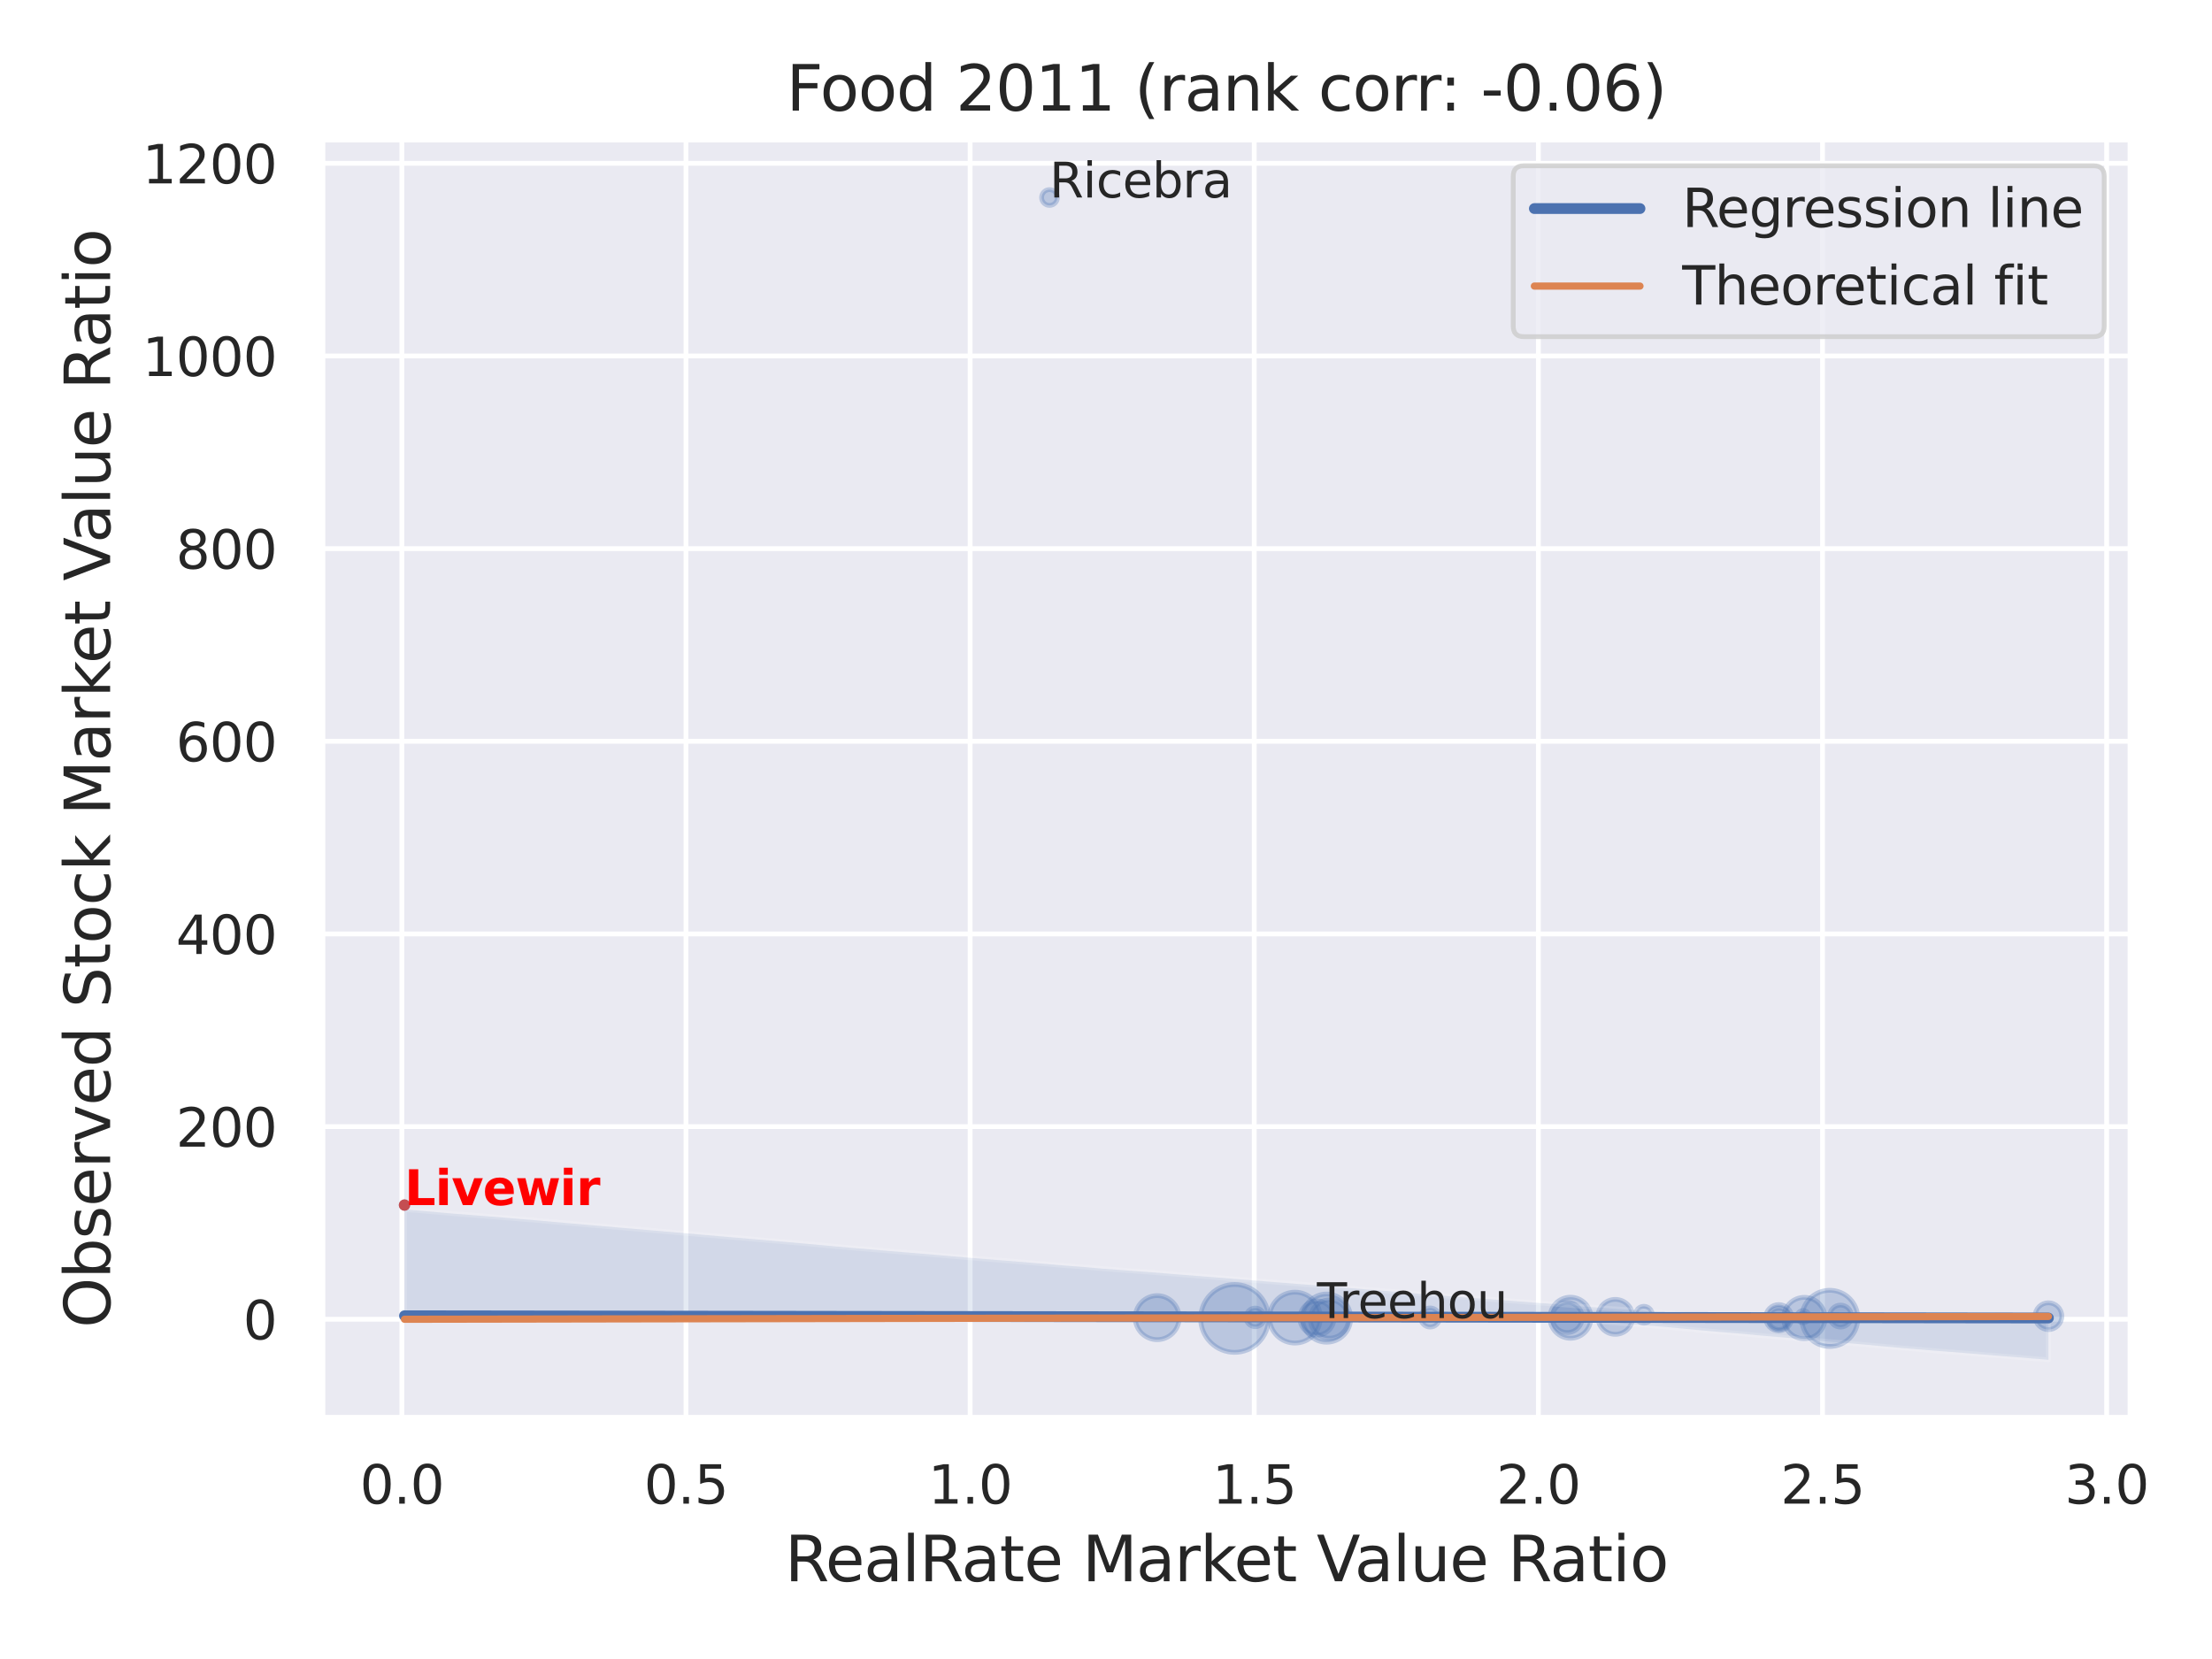 <?xml version="1.0" encoding="utf-8" standalone="no"?>
<!DOCTYPE svg PUBLIC "-//W3C//DTD SVG 1.1//EN"
  "http://www.w3.org/Graphics/SVG/1.1/DTD/svg11.dtd">
<svg xmlns:xlink="http://www.w3.org/1999/xlink" width="460.8pt" height="345.6pt" viewBox="0 0 460.8 345.6" xmlns="http://www.w3.org/2000/svg" version="1.1">
 <defs>
  <style type="text/css">*{stroke-linejoin: round; stroke-linecap: butt}</style>
 </defs>
 <g id="figure_1">
  <g id="patch_1">
   <path d="M 0 345.6 
L 460.8 345.6 
L 460.8 0 
L 0 0 
z
" style="fill: #ffffff"/>
  </g>
  <g id="axes_1">
   <g id="patch_2">
    <path d="M 67.14 295.38 
L 443.846 295.38 
L 443.846 29.04 
L 67.14 29.04 
z
" style="fill: #eaeaf2"/>
   </g>
   <g id="matplotlib.axis_1">
    <g id="xtick_1">
     <g id="line2d_1">
      <path d="M 83.712 295.38 
L 83.712 29.04 
" clip-path="url(#p9c22263aec)" style="fill: none; stroke: #ffffff; stroke-linecap: round"/>
     </g>
     <g id="text_1">
      <!-- 0.0 -->
      <g style="fill: #262626" transform="translate(74.965 313.238) scale(0.11 -0.11)">
       <defs>
        <path id="DejaVuSans-30" d="M 2034 4250 
Q 1547 4250 1301 3770 
Q 1056 3291 1056 2328 
Q 1056 1369 1301 889 
Q 1547 409 2034 409 
Q 2525 409 2770 889 
Q 3016 1369 3016 2328 
Q 3016 3291 2770 3770 
Q 2525 4250 2034 4250 
z
M 2034 4750 
Q 2819 4750 3233 4129 
Q 3647 3509 3647 2328 
Q 3647 1150 3233 529 
Q 2819 -91 2034 -91 
Q 1250 -91 836 529 
Q 422 1150 422 2328 
Q 422 3509 836 4129 
Q 1250 4750 2034 4750 
z
" transform="scale(0.016)"/>
        <path id="DejaVuSans-2e" d="M 684 794 
L 1344 794 
L 1344 0 
L 684 0 
L 684 794 
z
" transform="scale(0.016)"/>
       </defs>
       <use xlink:href="#DejaVuSans-30"/>
       <use xlink:href="#DejaVuSans-2e" x="63.623"/>
       <use xlink:href="#DejaVuSans-30" x="95.41"/>
      </g>
     </g>
    </g>
    <g id="xtick_2">
     <g id="line2d_2">
      <path d="M 142.902 295.38 
L 142.902 29.04 
" clip-path="url(#p9c22263aec)" style="fill: none; stroke: #ffffff; stroke-linecap: round"/>
     </g>
     <g id="text_2">
      <!-- 0.5 -->
      <g style="fill: #262626" transform="translate(134.155 313.238) scale(0.11 -0.11)">
       <defs>
        <path id="DejaVuSans-35" d="M 691 4666 
L 3169 4666 
L 3169 4134 
L 1269 4134 
L 1269 2991 
Q 1406 3038 1543 3061 
Q 1681 3084 1819 3084 
Q 2600 3084 3056 2656 
Q 3513 2228 3513 1497 
Q 3513 744 3044 326 
Q 2575 -91 1722 -91 
Q 1428 -91 1123 -41 
Q 819 9 494 109 
L 494 744 
Q 775 591 1075 516 
Q 1375 441 1709 441 
Q 2250 441 2565 725 
Q 2881 1009 2881 1497 
Q 2881 1984 2565 2268 
Q 2250 2553 1709 2553 
Q 1456 2553 1204 2497 
Q 953 2441 691 2322 
L 691 4666 
z
" transform="scale(0.016)"/>
       </defs>
       <use xlink:href="#DejaVuSans-30"/>
       <use xlink:href="#DejaVuSans-2e" x="63.623"/>
       <use xlink:href="#DejaVuSans-35" x="95.41"/>
      </g>
     </g>
    </g>
    <g id="xtick_3">
     <g id="line2d_3">
      <path d="M 202.091 295.38 
L 202.091 29.04 
" clip-path="url(#p9c22263aec)" style="fill: none; stroke: #ffffff; stroke-linecap: round"/>
     </g>
     <g id="text_3">
      <!-- 1.0 -->
      <g style="fill: #262626" transform="translate(193.345 313.238) scale(0.11 -0.11)">
       <defs>
        <path id="DejaVuSans-31" d="M 794 531 
L 1825 531 
L 1825 4091 
L 703 3866 
L 703 4441 
L 1819 4666 
L 2450 4666 
L 2450 531 
L 3481 531 
L 3481 0 
L 794 0 
L 794 531 
z
" transform="scale(0.016)"/>
       </defs>
       <use xlink:href="#DejaVuSans-31"/>
       <use xlink:href="#DejaVuSans-2e" x="63.623"/>
       <use xlink:href="#DejaVuSans-30" x="95.41"/>
      </g>
     </g>
    </g>
    <g id="xtick_4">
     <g id="line2d_4">
      <path d="M 261.281 295.38 
L 261.281 29.04 
" clip-path="url(#p9c22263aec)" style="fill: none; stroke: #ffffff; stroke-linecap: round"/>
     </g>
     <g id="text_4">
      <!-- 1.5 -->
      <g style="fill: #262626" transform="translate(252.534 313.238) scale(0.11 -0.11)">
       <use xlink:href="#DejaVuSans-31"/>
       <use xlink:href="#DejaVuSans-2e" x="63.623"/>
       <use xlink:href="#DejaVuSans-35" x="95.41"/>
      </g>
     </g>
    </g>
    <g id="xtick_5">
     <g id="line2d_5">
      <path d="M 320.471 295.38 
L 320.471 29.04 
" clip-path="url(#p9c22263aec)" style="fill: none; stroke: #ffffff; stroke-linecap: round"/>
     </g>
     <g id="text_5">
      <!-- 2.0 -->
      <g style="fill: #262626" transform="translate(311.724 313.238) scale(0.11 -0.11)">
       <defs>
        <path id="DejaVuSans-32" d="M 1228 531 
L 3431 531 
L 3431 0 
L 469 0 
L 469 531 
Q 828 903 1448 1529 
Q 2069 2156 2228 2338 
Q 2531 2678 2651 2914 
Q 2772 3150 2772 3378 
Q 2772 3750 2511 3984 
Q 2250 4219 1831 4219 
Q 1534 4219 1204 4116 
Q 875 4013 500 3803 
L 500 4441 
Q 881 4594 1212 4672 
Q 1544 4750 1819 4750 
Q 2544 4750 2975 4387 
Q 3406 4025 3406 3419 
Q 3406 3131 3298 2873 
Q 3191 2616 2906 2266 
Q 2828 2175 2409 1742 
Q 1991 1309 1228 531 
z
" transform="scale(0.016)"/>
       </defs>
       <use xlink:href="#DejaVuSans-32"/>
       <use xlink:href="#DejaVuSans-2e" x="63.623"/>
       <use xlink:href="#DejaVuSans-30" x="95.41"/>
      </g>
     </g>
    </g>
    <g id="xtick_6">
     <g id="line2d_6">
      <path d="M 379.661 295.38 
L 379.661 29.04 
" clip-path="url(#p9c22263aec)" style="fill: none; stroke: #ffffff; stroke-linecap: round"/>
     </g>
     <g id="text_6">
      <!-- 2.5 -->
      <g style="fill: #262626" transform="translate(370.914 313.238) scale(0.11 -0.11)">
       <use xlink:href="#DejaVuSans-32"/>
       <use xlink:href="#DejaVuSans-2e" x="63.623"/>
       <use xlink:href="#DejaVuSans-35" x="95.41"/>
      </g>
     </g>
    </g>
    <g id="xtick_7">
     <g id="line2d_7">
      <path d="M 438.85 295.38 
L 438.85 29.04 
" clip-path="url(#p9c22263aec)" style="fill: none; stroke: #ffffff; stroke-linecap: round"/>
     </g>
     <g id="text_7">
      <!-- 3.0 -->
      <g style="fill: #262626" transform="translate(430.104 313.238) scale(0.11 -0.11)">
       <defs>
        <path id="DejaVuSans-33" d="M 2597 2516 
Q 3050 2419 3304 2112 
Q 3559 1806 3559 1356 
Q 3559 666 3084 287 
Q 2609 -91 1734 -91 
Q 1441 -91 1130 -33 
Q 819 25 488 141 
L 488 750 
Q 750 597 1062 519 
Q 1375 441 1716 441 
Q 2309 441 2620 675 
Q 2931 909 2931 1356 
Q 2931 1769 2642 2001 
Q 2353 2234 1838 2234 
L 1294 2234 
L 1294 2753 
L 1863 2753 
Q 2328 2753 2575 2939 
Q 2822 3125 2822 3475 
Q 2822 3834 2567 4026 
Q 2313 4219 1838 4219 
Q 1578 4219 1281 4162 
Q 984 4106 628 3988 
L 628 4550 
Q 988 4650 1302 4700 
Q 1616 4750 1894 4750 
Q 2613 4750 3031 4423 
Q 3450 4097 3450 3541 
Q 3450 3153 3228 2886 
Q 3006 2619 2597 2516 
z
" transform="scale(0.016)"/>
       </defs>
       <use xlink:href="#DejaVuSans-33"/>
       <use xlink:href="#DejaVuSans-2e" x="63.623"/>
       <use xlink:href="#DejaVuSans-30" x="95.41"/>
      </g>
     </g>
    </g>
    <g id="text_8">
     <!-- RealRate Market Value Ratio -->
     <g style="fill: #262626" transform="translate(163.507 329.404) scale(0.13 -0.13)">
      <defs>
       <path id="DejaVuSans-52" d="M 2841 2188 
Q 3044 2119 3236 1894 
Q 3428 1669 3622 1275 
L 4263 0 
L 3584 0 
L 2988 1197 
Q 2756 1666 2539 1819 
Q 2322 1972 1947 1972 
L 1259 1972 
L 1259 0 
L 628 0 
L 628 4666 
L 2053 4666 
Q 2853 4666 3247 4331 
Q 3641 3997 3641 3322 
Q 3641 2881 3436 2590 
Q 3231 2300 2841 2188 
z
M 1259 4147 
L 1259 2491 
L 2053 2491 
Q 2509 2491 2742 2702 
Q 2975 2913 2975 3322 
Q 2975 3731 2742 3939 
Q 2509 4147 2053 4147 
L 1259 4147 
z
" transform="scale(0.016)"/>
       <path id="DejaVuSans-65" d="M 3597 1894 
L 3597 1613 
L 953 1613 
Q 991 1019 1311 708 
Q 1631 397 2203 397 
Q 2534 397 2845 478 
Q 3156 559 3463 722 
L 3463 178 
Q 3153 47 2828 -22 
Q 2503 -91 2169 -91 
Q 1331 -91 842 396 
Q 353 884 353 1716 
Q 353 2575 817 3079 
Q 1281 3584 2069 3584 
Q 2775 3584 3186 3129 
Q 3597 2675 3597 1894 
z
M 3022 2063 
Q 3016 2534 2758 2815 
Q 2500 3097 2075 3097 
Q 1594 3097 1305 2825 
Q 1016 2553 972 2059 
L 3022 2063 
z
" transform="scale(0.016)"/>
       <path id="DejaVuSans-61" d="M 2194 1759 
Q 1497 1759 1228 1600 
Q 959 1441 959 1056 
Q 959 750 1161 570 
Q 1363 391 1709 391 
Q 2188 391 2477 730 
Q 2766 1069 2766 1631 
L 2766 1759 
L 2194 1759 
z
M 3341 1997 
L 3341 0 
L 2766 0 
L 2766 531 
Q 2569 213 2275 61 
Q 1981 -91 1556 -91 
Q 1019 -91 701 211 
Q 384 513 384 1019 
Q 384 1609 779 1909 
Q 1175 2209 1959 2209 
L 2766 2209 
L 2766 2266 
Q 2766 2663 2505 2880 
Q 2244 3097 1772 3097 
Q 1472 3097 1187 3025 
Q 903 2953 641 2809 
L 641 3341 
Q 956 3463 1253 3523 
Q 1550 3584 1831 3584 
Q 2591 3584 2966 3190 
Q 3341 2797 3341 1997 
z
" transform="scale(0.016)"/>
       <path id="DejaVuSans-6c" d="M 603 4863 
L 1178 4863 
L 1178 0 
L 603 0 
L 603 4863 
z
" transform="scale(0.016)"/>
       <path id="DejaVuSans-74" d="M 1172 4494 
L 1172 3500 
L 2356 3500 
L 2356 3053 
L 1172 3053 
L 1172 1153 
Q 1172 725 1289 603 
Q 1406 481 1766 481 
L 2356 481 
L 2356 0 
L 1766 0 
Q 1100 0 847 248 
Q 594 497 594 1153 
L 594 3053 
L 172 3053 
L 172 3500 
L 594 3500 
L 594 4494 
L 1172 4494 
z
" transform="scale(0.016)"/>
       <path id="DejaVuSans-20" transform="scale(0.016)"/>
       <path id="DejaVuSans-4d" d="M 628 4666 
L 1569 4666 
L 2759 1491 
L 3956 4666 
L 4897 4666 
L 4897 0 
L 4281 0 
L 4281 4097 
L 3078 897 
L 2444 897 
L 1241 4097 
L 1241 0 
L 628 0 
L 628 4666 
z
" transform="scale(0.016)"/>
       <path id="DejaVuSans-72" d="M 2631 2963 
Q 2534 3019 2420 3045 
Q 2306 3072 2169 3072 
Q 1681 3072 1420 2755 
Q 1159 2438 1159 1844 
L 1159 0 
L 581 0 
L 581 3500 
L 1159 3500 
L 1159 2956 
Q 1341 3275 1631 3429 
Q 1922 3584 2338 3584 
Q 2397 3584 2469 3576 
Q 2541 3569 2628 3553 
L 2631 2963 
z
" transform="scale(0.016)"/>
       <path id="DejaVuSans-6b" d="M 581 4863 
L 1159 4863 
L 1159 1991 
L 2875 3500 
L 3609 3500 
L 1753 1863 
L 3688 0 
L 2938 0 
L 1159 1709 
L 1159 0 
L 581 0 
L 581 4863 
z
" transform="scale(0.016)"/>
       <path id="DejaVuSans-56" d="M 1831 0 
L 50 4666 
L 709 4666 
L 2188 738 
L 3669 4666 
L 4325 4666 
L 2547 0 
L 1831 0 
z
" transform="scale(0.016)"/>
       <path id="DejaVuSans-75" d="M 544 1381 
L 544 3500 
L 1119 3500 
L 1119 1403 
Q 1119 906 1312 657 
Q 1506 409 1894 409 
Q 2359 409 2629 706 
Q 2900 1003 2900 1516 
L 2900 3500 
L 3475 3500 
L 3475 0 
L 2900 0 
L 2900 538 
Q 2691 219 2414 64 
Q 2138 -91 1772 -91 
Q 1169 -91 856 284 
Q 544 659 544 1381 
z
M 1991 3584 
L 1991 3584 
z
" transform="scale(0.016)"/>
       <path id="DejaVuSans-69" d="M 603 3500 
L 1178 3500 
L 1178 0 
L 603 0 
L 603 3500 
z
M 603 4863 
L 1178 4863 
L 1178 4134 
L 603 4134 
L 603 4863 
z
" transform="scale(0.016)"/>
       <path id="DejaVuSans-6f" d="M 1959 3097 
Q 1497 3097 1228 2736 
Q 959 2375 959 1747 
Q 959 1119 1226 758 
Q 1494 397 1959 397 
Q 2419 397 2687 759 
Q 2956 1122 2956 1747 
Q 2956 2369 2687 2733 
Q 2419 3097 1959 3097 
z
M 1959 3584 
Q 2709 3584 3137 3096 
Q 3566 2609 3566 1747 
Q 3566 888 3137 398 
Q 2709 -91 1959 -91 
Q 1206 -91 779 398 
Q 353 888 353 1747 
Q 353 2609 779 3096 
Q 1206 3584 1959 3584 
z
" transform="scale(0.016)"/>
      </defs>
      <use xlink:href="#DejaVuSans-52"/>
      <use xlink:href="#DejaVuSans-65" x="64.982"/>
      <use xlink:href="#DejaVuSans-61" x="126.506"/>
      <use xlink:href="#DejaVuSans-6c" x="187.785"/>
      <use xlink:href="#DejaVuSans-52" x="215.568"/>
      <use xlink:href="#DejaVuSans-61" x="282.801"/>
      <use xlink:href="#DejaVuSans-74" x="344.08"/>
      <use xlink:href="#DejaVuSans-65" x="383.289"/>
      <use xlink:href="#DejaVuSans-20" x="444.812"/>
      <use xlink:href="#DejaVuSans-4d" x="476.6"/>
      <use xlink:href="#DejaVuSans-61" x="562.879"/>
      <use xlink:href="#DejaVuSans-72" x="624.158"/>
      <use xlink:href="#DejaVuSans-6b" x="665.271"/>
      <use xlink:href="#DejaVuSans-65" x="719.557"/>
      <use xlink:href="#DejaVuSans-74" x="781.08"/>
      <use xlink:href="#DejaVuSans-20" x="820.289"/>
      <use xlink:href="#DejaVuSans-56" x="852.076"/>
      <use xlink:href="#DejaVuSans-61" x="912.734"/>
      <use xlink:href="#DejaVuSans-6c" x="974.014"/>
      <use xlink:href="#DejaVuSans-75" x="1001.797"/>
      <use xlink:href="#DejaVuSans-65" x="1065.176"/>
      <use xlink:href="#DejaVuSans-20" x="1126.699"/>
      <use xlink:href="#DejaVuSans-52" x="1158.486"/>
      <use xlink:href="#DejaVuSans-61" x="1225.719"/>
      <use xlink:href="#DejaVuSans-74" x="1286.998"/>
      <use xlink:href="#DejaVuSans-69" x="1326.207"/>
      <use xlink:href="#DejaVuSans-6f" x="1353.99"/>
     </g>
    </g>
   </g>
   <g id="matplotlib.axis_2">
    <g id="ytick_1">
     <g id="line2d_8">
      <path d="M 67.14 274.825 
L 443.846 274.825 
" clip-path="url(#p9c22263aec)" style="fill: none; stroke: #ffffff; stroke-linecap: round"/>
     </g>
     <g id="text_9">
      <!-- 0 -->
      <g style="fill: #262626" transform="translate(50.641 279.004) scale(0.11 -0.11)">
       <use xlink:href="#DejaVuSans-30"/>
      </g>
     </g>
    </g>
    <g id="ytick_2">
     <g id="line2d_9">
      <path d="M 67.14 234.691 
L 443.846 234.691 
" clip-path="url(#p9c22263aec)" style="fill: none; stroke: #ffffff; stroke-linecap: round"/>
     </g>
     <g id="text_10">
      <!-- 200 -->
      <g style="fill: #262626" transform="translate(36.644 238.87) scale(0.11 -0.11)">
       <use xlink:href="#DejaVuSans-32"/>
       <use xlink:href="#DejaVuSans-30" x="63.623"/>
       <use xlink:href="#DejaVuSans-30" x="127.246"/>
      </g>
     </g>
    </g>
    <g id="ytick_3">
     <g id="line2d_10">
      <path d="M 67.14 194.557 
L 443.846 194.557 
" clip-path="url(#p9c22263aec)" style="fill: none; stroke: #ffffff; stroke-linecap: round"/>
     </g>
     <g id="text_11">
      <!-- 400 -->
      <g style="fill: #262626" transform="translate(36.644 198.736) scale(0.11 -0.11)">
       <defs>
        <path id="DejaVuSans-34" d="M 2419 4116 
L 825 1625 
L 2419 1625 
L 2419 4116 
z
M 2253 4666 
L 3047 4666 
L 3047 1625 
L 3713 1625 
L 3713 1100 
L 3047 1100 
L 3047 0 
L 2419 0 
L 2419 1100 
L 313 1100 
L 313 1709 
L 2253 4666 
z
" transform="scale(0.016)"/>
       </defs>
       <use xlink:href="#DejaVuSans-34"/>
       <use xlink:href="#DejaVuSans-30" x="63.623"/>
       <use xlink:href="#DejaVuSans-30" x="127.246"/>
      </g>
     </g>
    </g>
    <g id="ytick_4">
     <g id="line2d_11">
      <path d="M 67.14 154.423 
L 443.846 154.423 
" clip-path="url(#p9c22263aec)" style="fill: none; stroke: #ffffff; stroke-linecap: round"/>
     </g>
     <g id="text_12">
      <!-- 600 -->
      <g style="fill: #262626" transform="translate(36.644 158.602) scale(0.11 -0.11)">
       <defs>
        <path id="DejaVuSans-36" d="M 2113 2584 
Q 1688 2584 1439 2293 
Q 1191 2003 1191 1497 
Q 1191 994 1439 701 
Q 1688 409 2113 409 
Q 2538 409 2786 701 
Q 3034 994 3034 1497 
Q 3034 2003 2786 2293 
Q 2538 2584 2113 2584 
z
M 3366 4563 
L 3366 3988 
Q 3128 4100 2886 4159 
Q 2644 4219 2406 4219 
Q 1781 4219 1451 3797 
Q 1122 3375 1075 2522 
Q 1259 2794 1537 2939 
Q 1816 3084 2150 3084 
Q 2853 3084 3261 2657 
Q 3669 2231 3669 1497 
Q 3669 778 3244 343 
Q 2819 -91 2113 -91 
Q 1303 -91 875 529 
Q 447 1150 447 2328 
Q 447 3434 972 4092 
Q 1497 4750 2381 4750 
Q 2619 4750 2861 4703 
Q 3103 4656 3366 4563 
z
" transform="scale(0.016)"/>
       </defs>
       <use xlink:href="#DejaVuSans-36"/>
       <use xlink:href="#DejaVuSans-30" x="63.623"/>
       <use xlink:href="#DejaVuSans-30" x="127.246"/>
      </g>
     </g>
    </g>
    <g id="ytick_5">
     <g id="line2d_12">
      <path d="M 67.14 114.289 
L 443.846 114.289 
" clip-path="url(#p9c22263aec)" style="fill: none; stroke: #ffffff; stroke-linecap: round"/>
     </g>
     <g id="text_13">
      <!-- 800 -->
      <g style="fill: #262626" transform="translate(36.644 118.469) scale(0.11 -0.11)">
       <defs>
        <path id="DejaVuSans-38" d="M 2034 2216 
Q 1584 2216 1326 1975 
Q 1069 1734 1069 1313 
Q 1069 891 1326 650 
Q 1584 409 2034 409 
Q 2484 409 2743 651 
Q 3003 894 3003 1313 
Q 3003 1734 2745 1975 
Q 2488 2216 2034 2216 
z
M 1403 2484 
Q 997 2584 770 2862 
Q 544 3141 544 3541 
Q 544 4100 942 4425 
Q 1341 4750 2034 4750 
Q 2731 4750 3128 4425 
Q 3525 4100 3525 3541 
Q 3525 3141 3298 2862 
Q 3072 2584 2669 2484 
Q 3125 2378 3379 2068 
Q 3634 1759 3634 1313 
Q 3634 634 3220 271 
Q 2806 -91 2034 -91 
Q 1263 -91 848 271 
Q 434 634 434 1313 
Q 434 1759 690 2068 
Q 947 2378 1403 2484 
z
M 1172 3481 
Q 1172 3119 1398 2916 
Q 1625 2713 2034 2713 
Q 2441 2713 2670 2916 
Q 2900 3119 2900 3481 
Q 2900 3844 2670 4047 
Q 2441 4250 2034 4250 
Q 1625 4250 1398 4047 
Q 1172 3844 1172 3481 
z
" transform="scale(0.016)"/>
       </defs>
       <use xlink:href="#DejaVuSans-38"/>
       <use xlink:href="#DejaVuSans-30" x="63.623"/>
       <use xlink:href="#DejaVuSans-30" x="127.246"/>
      </g>
     </g>
    </g>
    <g id="ytick_6">
     <g id="line2d_13">
      <path d="M 67.14 74.155 
L 443.846 74.155 
" clip-path="url(#p9c22263aec)" style="fill: none; stroke: #ffffff; stroke-linecap: round"/>
     </g>
     <g id="text_14">
      <!-- 1000 -->
      <g style="fill: #262626" transform="translate(29.645 78.335) scale(0.11 -0.11)">
       <use xlink:href="#DejaVuSans-31"/>
       <use xlink:href="#DejaVuSans-30" x="63.623"/>
       <use xlink:href="#DejaVuSans-30" x="127.246"/>
       <use xlink:href="#DejaVuSans-30" x="190.869"/>
      </g>
     </g>
    </g>
    <g id="ytick_7">
     <g id="line2d_14">
      <path d="M 67.14 34.021 
L 443.846 34.021 
" clip-path="url(#p9c22263aec)" style="fill: none; stroke: #ffffff; stroke-linecap: round"/>
     </g>
     <g id="text_15">
      <!-- 1200 -->
      <g style="fill: #262626" transform="translate(29.645 38.201) scale(0.11 -0.11)">
       <use xlink:href="#DejaVuSans-31"/>
       <use xlink:href="#DejaVuSans-32" x="63.623"/>
       <use xlink:href="#DejaVuSans-30" x="127.246"/>
       <use xlink:href="#DejaVuSans-30" x="190.869"/>
      </g>
     </g>
    </g>
    <g id="text_16">
     <!-- Observed Stock Market Value Ratio -->
     <g style="fill: #262626" transform="translate(22.941 276.612) rotate(-90) scale(0.13 -0.13)">
      <defs>
       <path id="DejaVuSans-4f" d="M 2522 4238 
Q 1834 4238 1429 3725 
Q 1025 3213 1025 2328 
Q 1025 1447 1429 934 
Q 1834 422 2522 422 
Q 3209 422 3611 934 
Q 4013 1447 4013 2328 
Q 4013 3213 3611 3725 
Q 3209 4238 2522 4238 
z
M 2522 4750 
Q 3503 4750 4090 4092 
Q 4678 3434 4678 2328 
Q 4678 1225 4090 567 
Q 3503 -91 2522 -91 
Q 1538 -91 948 565 
Q 359 1222 359 2328 
Q 359 3434 948 4092 
Q 1538 4750 2522 4750 
z
" transform="scale(0.016)"/>
       <path id="DejaVuSans-62" d="M 3116 1747 
Q 3116 2381 2855 2742 
Q 2594 3103 2138 3103 
Q 1681 3103 1420 2742 
Q 1159 2381 1159 1747 
Q 1159 1113 1420 752 
Q 1681 391 2138 391 
Q 2594 391 2855 752 
Q 3116 1113 3116 1747 
z
M 1159 2969 
Q 1341 3281 1617 3432 
Q 1894 3584 2278 3584 
Q 2916 3584 3314 3078 
Q 3713 2572 3713 1747 
Q 3713 922 3314 415 
Q 2916 -91 2278 -91 
Q 1894 -91 1617 61 
Q 1341 213 1159 525 
L 1159 0 
L 581 0 
L 581 4863 
L 1159 4863 
L 1159 2969 
z
" transform="scale(0.016)"/>
       <path id="DejaVuSans-73" d="M 2834 3397 
L 2834 2853 
Q 2591 2978 2328 3040 
Q 2066 3103 1784 3103 
Q 1356 3103 1142 2972 
Q 928 2841 928 2578 
Q 928 2378 1081 2264 
Q 1234 2150 1697 2047 
L 1894 2003 
Q 2506 1872 2764 1633 
Q 3022 1394 3022 966 
Q 3022 478 2636 193 
Q 2250 -91 1575 -91 
Q 1294 -91 989 -36 
Q 684 19 347 128 
L 347 722 
Q 666 556 975 473 
Q 1284 391 1588 391 
Q 1994 391 2212 530 
Q 2431 669 2431 922 
Q 2431 1156 2273 1281 
Q 2116 1406 1581 1522 
L 1381 1569 
Q 847 1681 609 1914 
Q 372 2147 372 2553 
Q 372 3047 722 3315 
Q 1072 3584 1716 3584 
Q 2034 3584 2315 3537 
Q 2597 3491 2834 3397 
z
" transform="scale(0.016)"/>
       <path id="DejaVuSans-76" d="M 191 3500 
L 800 3500 
L 1894 563 
L 2988 3500 
L 3597 3500 
L 2284 0 
L 1503 0 
L 191 3500 
z
" transform="scale(0.016)"/>
       <path id="DejaVuSans-64" d="M 2906 2969 
L 2906 4863 
L 3481 4863 
L 3481 0 
L 2906 0 
L 2906 525 
Q 2725 213 2448 61 
Q 2172 -91 1784 -91 
Q 1150 -91 751 415 
Q 353 922 353 1747 
Q 353 2572 751 3078 
Q 1150 3584 1784 3584 
Q 2172 3584 2448 3432 
Q 2725 3281 2906 2969 
z
M 947 1747 
Q 947 1113 1208 752 
Q 1469 391 1925 391 
Q 2381 391 2643 752 
Q 2906 1113 2906 1747 
Q 2906 2381 2643 2742 
Q 2381 3103 1925 3103 
Q 1469 3103 1208 2742 
Q 947 2381 947 1747 
z
" transform="scale(0.016)"/>
       <path id="DejaVuSans-53" d="M 3425 4513 
L 3425 3897 
Q 3066 4069 2747 4153 
Q 2428 4238 2131 4238 
Q 1616 4238 1336 4038 
Q 1056 3838 1056 3469 
Q 1056 3159 1242 3001 
Q 1428 2844 1947 2747 
L 2328 2669 
Q 3034 2534 3370 2195 
Q 3706 1856 3706 1288 
Q 3706 609 3251 259 
Q 2797 -91 1919 -91 
Q 1588 -91 1214 -16 
Q 841 59 441 206 
L 441 856 
Q 825 641 1194 531 
Q 1563 422 1919 422 
Q 2459 422 2753 634 
Q 3047 847 3047 1241 
Q 3047 1584 2836 1778 
Q 2625 1972 2144 2069 
L 1759 2144 
Q 1053 2284 737 2584 
Q 422 2884 422 3419 
Q 422 4038 858 4394 
Q 1294 4750 2059 4750 
Q 2388 4750 2728 4690 
Q 3069 4631 3425 4513 
z
" transform="scale(0.016)"/>
       <path id="DejaVuSans-63" d="M 3122 3366 
L 3122 2828 
Q 2878 2963 2633 3030 
Q 2388 3097 2138 3097 
Q 1578 3097 1268 2742 
Q 959 2388 959 1747 
Q 959 1106 1268 751 
Q 1578 397 2138 397 
Q 2388 397 2633 464 
Q 2878 531 3122 666 
L 3122 134 
Q 2881 22 2623 -34 
Q 2366 -91 2075 -91 
Q 1284 -91 818 406 
Q 353 903 353 1747 
Q 353 2603 823 3093 
Q 1294 3584 2113 3584 
Q 2378 3584 2631 3529 
Q 2884 3475 3122 3366 
z
" transform="scale(0.016)"/>
      </defs>
      <use xlink:href="#DejaVuSans-4f"/>
      <use xlink:href="#DejaVuSans-62" x="78.711"/>
      <use xlink:href="#DejaVuSans-73" x="142.188"/>
      <use xlink:href="#DejaVuSans-65" x="194.287"/>
      <use xlink:href="#DejaVuSans-72" x="255.811"/>
      <use xlink:href="#DejaVuSans-76" x="296.924"/>
      <use xlink:href="#DejaVuSans-65" x="356.104"/>
      <use xlink:href="#DejaVuSans-64" x="417.627"/>
      <use xlink:href="#DejaVuSans-20" x="481.104"/>
      <use xlink:href="#DejaVuSans-53" x="512.891"/>
      <use xlink:href="#DejaVuSans-74" x="576.367"/>
      <use xlink:href="#DejaVuSans-6f" x="615.576"/>
      <use xlink:href="#DejaVuSans-63" x="676.758"/>
      <use xlink:href="#DejaVuSans-6b" x="731.738"/>
      <use xlink:href="#DejaVuSans-20" x="789.648"/>
      <use xlink:href="#DejaVuSans-4d" x="821.436"/>
      <use xlink:href="#DejaVuSans-61" x="907.715"/>
      <use xlink:href="#DejaVuSans-72" x="968.994"/>
      <use xlink:href="#DejaVuSans-6b" x="1010.107"/>
      <use xlink:href="#DejaVuSans-65" x="1064.393"/>
      <use xlink:href="#DejaVuSans-74" x="1125.916"/>
      <use xlink:href="#DejaVuSans-20" x="1165.125"/>
      <use xlink:href="#DejaVuSans-56" x="1196.912"/>
      <use xlink:href="#DejaVuSans-61" x="1257.57"/>
      <use xlink:href="#DejaVuSans-6c" x="1318.85"/>
      <use xlink:href="#DejaVuSans-75" x="1346.633"/>
      <use xlink:href="#DejaVuSans-65" x="1410.012"/>
      <use xlink:href="#DejaVuSans-20" x="1471.535"/>
      <use xlink:href="#DejaVuSans-52" x="1503.322"/>
      <use xlink:href="#DejaVuSans-61" x="1570.555"/>
      <use xlink:href="#DejaVuSans-74" x="1631.834"/>
      <use xlink:href="#DejaVuSans-69" x="1671.043"/>
      <use xlink:href="#DejaVuSans-6f" x="1698.826"/>
     </g>
    </g>
   </g>
   <g id="PathCollection_1">
    <path d="M 261.492 276.372 
C 262.006 276.372 262.499 276.168 262.863 275.804 
C 263.226 275.441 263.43 274.948 263.43 274.434 
C 263.43 273.92 263.226 273.427 262.863 273.063 
C 262.499 272.7 262.006 272.496 261.492 272.496 
C 260.978 272.496 260.485 272.7 260.122 273.063 
C 259.759 273.427 259.554 273.92 259.554 274.434 
C 259.554 274.948 259.759 275.441 260.122 275.804 
C 260.485 276.168 260.978 276.372 261.492 276.372 
z
" clip-path="url(#p9c22263aec)" style="fill: #4c72b0; fill-opacity: 0.3; stroke: #4c72b0; stroke-opacity: 0.3"/>
    <path d="M 241.064 279.071 
C 242.28 279.071 243.446 278.588 244.306 277.729 
C 245.165 276.869 245.648 275.703 245.648 274.488 
C 245.648 273.272 245.165 272.106 244.306 271.247 
C 243.446 270.387 242.28 269.904 241.064 269.904 
C 239.849 269.904 238.683 270.387 237.823 271.247 
C 236.964 272.106 236.481 273.272 236.481 274.488 
C 236.481 275.703 236.964 276.869 237.823 277.729 
C 238.683 278.588 239.849 279.071 241.064 279.071 
z
" clip-path="url(#p9c22263aec)" style="fill: #4c72b0; fill-opacity: 0.3; stroke: #4c72b0; stroke-opacity: 0.3"/>
    <path d="M 276.358 279.603 
C 277.689 279.603 278.965 279.074 279.906 278.133 
C 280.847 277.192 281.376 275.916 281.376 274.585 
C 281.376 273.254 280.847 271.978 279.906 271.037 
C 278.965 270.096 277.689 269.567 276.358 269.567 
C 275.028 269.567 273.751 270.096 272.81 271.037 
C 271.869 271.978 271.34 273.254 271.34 274.585 
C 271.34 275.916 271.869 277.192 272.81 278.133 
C 273.751 279.074 275.028 279.603 276.358 279.603 
z
" clip-path="url(#p9c22263aec)" style="fill: #4c72b0; fill-opacity: 0.3; stroke: #4c72b0; stroke-opacity: 0.3"/>
    <path d="M 269.763 279.785 
C 271.169 279.785 272.518 279.226 273.512 278.232 
C 274.507 277.237 275.065 275.888 275.065 274.482 
C 275.065 273.076 274.507 271.727 273.512 270.733 
C 272.518 269.738 271.169 269.179 269.763 269.179 
C 268.356 269.179 267.007 269.738 266.013 270.733 
C 265.019 271.727 264.46 273.076 264.46 274.482 
C 264.46 275.888 265.019 277.237 266.013 278.232 
C 267.007 279.226 268.356 279.785 269.763 279.785 
z
" clip-path="url(#p9c22263aec)" style="fill: #4c72b0; fill-opacity: 0.3; stroke: #4c72b0; stroke-opacity: 0.3"/>
    <path d="M 276.939 278.767 
C 277.994 278.767 279.007 278.347 279.753 277.601 
C 280.499 276.855 280.919 275.842 280.919 274.787 
C 280.919 273.731 280.499 272.719 279.753 271.973 
C 279.007 271.226 277.994 270.807 276.939 270.807 
C 275.884 270.807 274.871 271.226 274.125 271.973 
C 273.379 272.719 272.959 273.731 272.959 274.787 
C 272.959 275.842 273.379 276.855 274.125 277.601 
C 274.871 278.347 275.884 278.767 276.939 278.767 
z
" clip-path="url(#p9c22263aec)" style="fill: #4c72b0; fill-opacity: 0.3; stroke: #4c72b0; stroke-opacity: 0.3"/>
    <path d="M 327.154 278.783 
C 328.288 278.783 329.376 278.333 330.177 277.531 
C 330.979 276.73 331.43 275.642 331.43 274.508 
C 331.43 273.374 330.979 272.287 330.177 271.485 
C 329.376 270.683 328.288 270.233 327.154 270.233 
C 326.021 270.233 324.933 270.683 324.131 271.485 
C 323.33 272.287 322.879 273.374 322.879 274.508 
C 322.879 275.642 323.33 276.73 324.131 277.531 
C 324.933 278.333 326.021 278.783 327.154 278.783 
z
" clip-path="url(#p9c22263aec)" style="fill: #4c72b0; fill-opacity: 0.3; stroke: #4c72b0; stroke-opacity: 0.3"/>
    <path d="M 370.539 277.221 
C 371.262 277.221 371.955 276.934 372.466 276.422 
C 372.978 275.911 373.265 275.218 373.265 274.495 
C 373.265 273.773 372.978 273.079 372.466 272.568 
C 371.955 272.057 371.262 271.77 370.539 271.77 
C 369.817 271.77 369.123 272.057 368.612 272.568 
C 368.101 273.079 367.814 273.773 367.814 274.495 
C 367.814 275.218 368.101 275.911 368.612 276.422 
C 369.123 276.934 369.817 277.221 370.539 277.221 
z
" clip-path="url(#p9c22263aec)" style="fill: #4c72b0; fill-opacity: 0.3; stroke: #4c72b0; stroke-opacity: 0.3"/>
    <path d="M 381.174 280.491 
C 382.726 280.491 384.215 279.875 385.313 278.777 
C 386.41 277.68 387.027 276.191 387.027 274.639 
C 387.027 273.087 386.41 271.598 385.313 270.501 
C 384.215 269.403 382.726 268.787 381.174 268.787 
C 379.622 268.787 378.134 269.403 377.036 270.501 
C 375.939 271.598 375.322 273.087 375.322 274.639 
C 375.322 276.191 375.939 277.68 377.036 278.777 
C 378.134 279.875 379.622 280.491 381.174 280.491 
z
" clip-path="url(#p9c22263aec)" style="fill: #4c72b0; fill-opacity: 0.3; stroke: #4c72b0; stroke-opacity: 0.3"/>
    <path d="M 375.626 275.558 
C 375.965 275.558 376.29 275.424 376.53 275.184 
C 376.769 274.944 376.904 274.619 376.904 274.28 
C 376.904 273.941 376.769 273.616 376.53 273.377 
C 376.29 273.137 375.965 273.002 375.626 273.002 
C 375.287 273.002 374.962 273.137 374.723 273.377 
C 374.483 273.616 374.348 273.941 374.348 274.28 
C 374.348 274.619 374.483 274.944 374.723 275.184 
C 374.962 275.424 375.287 275.558 375.626 275.558 
z
" clip-path="url(#p9c22263aec)" style="fill: #4c72b0; fill-opacity: 0.3; stroke: #4c72b0; stroke-opacity: 0.3"/>
    <path d="M 426.723 276.978 
C 427.463 276.978 428.173 276.684 428.696 276.16 
C 429.22 275.637 429.514 274.927 429.514 274.187 
C 429.514 273.446 429.22 272.736 428.696 272.213 
C 428.173 271.69 427.463 271.395 426.723 271.395 
C 425.983 271.395 425.273 271.69 424.749 272.213 
C 424.226 272.736 423.932 273.446 423.932 274.187 
C 423.932 274.927 424.226 275.637 424.749 276.16 
C 425.273 276.684 425.983 276.978 426.723 276.978 
z
" clip-path="url(#p9c22263aec)" style="fill: #4c72b0; fill-opacity: 0.3; stroke: #4c72b0; stroke-opacity: 0.3"/>
    <path d="M 342.453 275.634 
C 342.918 275.634 343.364 275.449 343.693 275.12 
C 344.022 274.792 344.206 274.346 344.206 273.881 
C 344.206 273.416 344.022 272.97 343.693 272.641 
C 343.364 272.312 342.918 272.127 342.453 272.127 
C 341.988 272.127 341.542 272.312 341.213 272.641 
C 340.885 272.97 340.7 273.416 340.7 273.881 
C 340.7 274.346 340.885 274.792 341.213 275.12 
C 341.542 275.449 341.988 275.634 342.453 275.634 
z
" clip-path="url(#p9c22263aec)" style="fill: #4c72b0; fill-opacity: 0.3; stroke: #4c72b0; stroke-opacity: 0.3"/>
    <path d="M 383.421 276.457 
C 384.028 276.457 384.611 276.215 385.04 275.786 
C 385.469 275.357 385.711 274.774 385.711 274.167 
C 385.711 273.559 385.469 272.977 385.04 272.547 
C 384.611 272.118 384.028 271.876 383.421 271.876 
C 382.813 271.876 382.231 272.118 381.801 272.547 
C 381.372 272.977 381.13 273.559 381.13 274.167 
C 381.13 274.774 381.372 275.357 381.801 275.786 
C 382.231 276.215 382.813 276.457 383.421 276.457 
z
" clip-path="url(#p9c22263aec)" style="fill: #4c72b0; fill-opacity: 0.3; stroke: #4c72b0; stroke-opacity: 0.3"/>
    <path d="M 326.486 277.587 
C 327.315 277.587 328.111 277.258 328.698 276.671 
C 329.285 276.084 329.614 275.288 329.614 274.459 
C 329.614 273.629 329.285 272.833 328.698 272.246 
C 328.111 271.66 327.315 271.33 326.486 271.33 
C 325.656 271.33 324.86 271.66 324.273 272.246 
C 323.687 272.833 323.357 273.629 323.357 274.459 
C 323.357 275.288 323.687 276.084 324.273 276.671 
C 324.86 277.258 325.656 277.587 326.486 277.587 
z
" clip-path="url(#p9c22263aec)" style="fill: #4c72b0; fill-opacity: 0.3; stroke: #4c72b0; stroke-opacity: 0.3"/>
    <path d="M 297.927 276.452 
C 298.455 276.452 298.961 276.243 299.334 275.869 
C 299.707 275.496 299.917 274.99 299.917 274.462 
C 299.917 273.934 299.707 273.428 299.334 273.055 
C 298.961 272.682 298.455 272.472 297.927 272.472 
C 297.399 272.472 296.893 272.682 296.52 273.055 
C 296.147 273.428 295.937 273.934 295.937 274.462 
C 295.937 274.99 296.147 275.496 296.52 275.869 
C 296.893 276.243 297.399 276.452 297.927 276.452 
z
" clip-path="url(#p9c22263aec)" style="fill: #4c72b0; fill-opacity: 0.3; stroke: #4c72b0; stroke-opacity: 0.3"/>
    <path d="M 375.87 278.897 
C 377.015 278.897 378.113 278.443 378.923 277.633 
C 379.733 276.823 380.188 275.725 380.188 274.58 
C 380.188 273.435 379.733 272.337 378.923 271.527 
C 378.113 270.717 377.015 270.262 375.87 270.262 
C 374.725 270.262 373.627 270.717 372.817 271.527 
C 372.008 272.337 371.553 273.435 371.553 274.58 
C 371.553 275.725 372.008 276.823 372.817 277.633 
C 373.627 278.443 374.725 278.897 375.87 278.897 
z
" clip-path="url(#p9c22263aec)" style="fill: #4c72b0; fill-opacity: 0.3; stroke: #4c72b0; stroke-opacity: 0.3"/>
    <path d="M 218.631 42.792 
C 219.067 42.792 219.486 42.619 219.795 42.31 
C 220.103 42.002 220.277 41.583 220.277 41.146 
C 220.277 40.71 220.103 40.291 219.795 39.982 
C 219.486 39.674 219.067 39.5 218.631 39.5 
C 218.194 39.5 217.776 39.674 217.467 39.982 
C 217.158 40.291 216.985 40.71 216.985 41.146 
C 216.985 41.583 217.158 42.002 217.467 42.31 
C 217.776 42.619 218.194 42.792 218.631 42.792 
z
" clip-path="url(#p9c22263aec)" style="fill: #4c72b0; fill-opacity: 0.3; stroke: #4c72b0; stroke-opacity: 0.3"/>
    <path d="M 257.187 281.722 
C 259.062 281.722 260.861 280.977 262.187 279.651 
C 263.513 278.325 264.258 276.527 264.258 274.651 
C 264.258 272.776 263.513 270.977 262.187 269.651 
C 260.861 268.325 259.062 267.58 257.187 267.58 
C 255.312 267.58 253.513 268.325 252.187 269.651 
C 250.861 270.977 250.116 272.776 250.116 274.651 
C 250.116 276.527 250.861 278.325 252.187 279.651 
C 253.513 280.977 255.312 281.722 257.187 281.722 
z
" clip-path="url(#p9c22263aec)" style="fill: #4c72b0; fill-opacity: 0.3; stroke: #4c72b0; stroke-opacity: 0.3"/>
    <path d="M 370.584 276.979 
C 371.173 276.979 371.737 276.746 372.154 276.329 
C 372.57 275.913 372.804 275.348 372.804 274.759 
C 372.804 274.17 372.57 273.605 372.154 273.189 
C 371.737 272.773 371.173 272.539 370.584 272.539 
C 369.995 272.539 369.43 272.773 369.014 273.189 
C 368.597 273.605 368.363 274.17 368.363 274.759 
C 368.363 275.348 368.597 275.913 369.014 276.329 
C 369.43 276.746 369.995 276.979 370.584 276.979 
z
" clip-path="url(#p9c22263aec)" style="fill: #4c72b0; fill-opacity: 0.3; stroke: #4c72b0; stroke-opacity: 0.3"/>
    <path d="M 336.499 277.962 
C 337.464 277.962 338.39 277.579 339.072 276.897 
C 339.754 276.215 340.137 275.289 340.137 274.325 
C 340.137 273.36 339.754 272.434 339.072 271.752 
C 338.39 271.07 337.464 270.687 336.499 270.687 
C 335.535 270.687 334.609 271.07 333.927 271.752 
C 333.245 272.434 332.862 273.36 332.862 274.325 
C 332.862 275.289 333.245 276.215 333.927 276.897 
C 334.609 277.579 335.535 277.962 336.499 277.962 
z
" clip-path="url(#p9c22263aec)" style="fill: #4c72b0; fill-opacity: 0.3; stroke: #4c72b0; stroke-opacity: 0.3"/>
    <path d="M 274.346 278.129 
C 275.289 278.129 276.193 277.754 276.859 277.088 
C 277.526 276.421 277.9 275.517 277.9 274.575 
C 277.9 273.632 277.526 272.728 276.859 272.061 
C 276.193 271.395 275.289 271.02 274.346 271.02 
C 273.404 271.02 272.499 271.395 271.833 272.061 
C 271.166 272.728 270.792 273.632 270.792 274.575 
C 270.792 275.517 271.166 276.421 271.833 277.088 
C 272.499 277.754 273.404 278.129 274.346 278.129 
z
" clip-path="url(#p9c22263aec)" style="fill: #4c72b0; fill-opacity: 0.3; stroke: #4c72b0; stroke-opacity: 0.3"/>
    <path d="M 84.263 251.735 
C 84.448 251.735 84.625 251.661 84.755 251.531 
C 84.886 251.4 84.959 251.223 84.959 251.038 
C 84.959 250.854 84.886 250.677 84.755 250.546 
C 84.625 250.415 84.448 250.342 84.263 250.342 
C 84.078 250.342 83.901 250.415 83.771 250.546 
C 83.64 250.677 83.567 250.854 83.567 251.038 
C 83.567 251.223 83.64 251.4 83.771 251.531 
C 83.901 251.661 84.078 251.735 84.263 251.735 
z
" clip-path="url(#p9c22263aec)" style="fill: #4c72b0; fill-opacity: 0.3; stroke: #4c72b0; stroke-opacity: 0.3"/>
   </g>
   <g id="PolyCollection_1">
    <defs>
     <path id="mfe029cb571" d="M 84.263 -93.648 
L 84.263 -70.612 
L 87.722 -70.62 
L 91.181 -70.628 
L 94.641 -70.636 
L 98.1 -70.644 
L 101.559 -70.652 
L 105.018 -70.66 
L 108.477 -70.668 
L 111.937 -70.676 
L 115.396 -70.684 
L 118.855 -70.692 
L 122.314 -70.699 
L 125.773 -70.705 
L 129.232 -70.713 
L 132.692 -70.722 
L 136.151 -70.73 
L 139.61 -70.738 
L 143.069 -70.746 
L 146.528 -70.753 
L 149.988 -70.76 
L 153.447 -70.767 
L 156.906 -70.774 
L 160.365 -70.781 
L 163.824 -70.788 
L 167.284 -70.794 
L 170.743 -70.801 
L 174.202 -70.809 
L 177.661 -70.816 
L 181.12 -70.824 
L 184.58 -70.831 
L 188.039 -70.838 
L 191.498 -70.845 
L 194.957 -70.852 
L 198.416 -70.859 
L 201.875 -70.867 
L 205.335 -70.875 
L 208.794 -70.884 
L 212.253 -70.893 
L 215.712 -70.902 
L 219.171 -70.91 
L 222.631 -70.917 
L 226.09 -70.924 
L 229.549 -70.931 
L 233.008 -70.939 
L 236.467 -70.947 
L 239.927 -70.954 
L 243.386 -70.96 
L 246.845 -70.968 
L 250.304 -70.974 
L 253.763 -70.982 
L 257.223 -70.987 
L 260.682 -70.995 
L 264.141 -71.001 
L 267.6 -71.007 
L 271.059 -71.012 
L 274.518 -71.02 
L 277.978 -71.026 
L 281.437 -71.029 
L 284.896 -71.034 
L 288.355 -71.041 
L 291.814 -71.046 
L 295.274 -71.049 
L 298.733 -71.05 
L 302.192 -71.053 
L 305.651 -71.057 
L 309.11 -71.057 
L 312.57 -71.057 
L 316.029 -71.052 
L 319.488 -71.036 
L 322.947 -71.017 
L 326.406 -70.795 
L 329.866 -70.549 
L 333.325 -70.282 
L 336.784 -70.004 
L 340.243 -69.724 
L 343.702 -69.445 
L 347.161 -69.153 
L 350.621 -68.824 
L 354.08 -68.49 
L 357.539 -68.191 
L 360.998 -67.912 
L 364.457 -67.608 
L 367.917 -67.283 
L 371.376 -66.998 
L 374.835 -66.694 
L 378.294 -66.347 
L 381.753 -66.062 
L 385.213 -65.777 
L 388.672 -65.477 
L 392.131 -65.152 
L 395.59 -64.839 
L 399.049 -64.561 
L 402.509 -64.268 
L 405.968 -64 
L 409.427 -63.727 
L 412.886 -63.448 
L 416.345 -63.17 
L 419.804 -62.891 
L 423.264 -62.613 
L 426.723 -62.326 
L 426.723 -71.421 
L 426.723 -71.421 
L 423.264 -71.413 
L 419.804 -71.406 
L 416.345 -71.398 
L 412.886 -71.39 
L 409.427 -71.382 
L 405.968 -71.375 
L 402.509 -71.366 
L 399.049 -71.359 
L 395.59 -71.352 
L 392.131 -71.344 
L 388.672 -71.335 
L 385.213 -71.328 
L 381.753 -71.32 
L 378.294 -71.315 
L 374.835 -71.307 
L 371.376 -71.301 
L 367.917 -71.297 
L 364.457 -71.292 
L 360.998 -71.298 
L 357.539 -71.343 
L 354.08 -71.491 
L 350.621 -71.808 
L 347.161 -72.142 
L 343.702 -72.371 
L 340.243 -72.688 
L 336.784 -72.929 
L 333.325 -73.173 
L 329.866 -73.417 
L 326.406 -73.735 
L 322.947 -74.008 
L 319.488 -74.249 
L 316.029 -74.517 
L 312.57 -74.769 
L 309.11 -75.038 
L 305.651 -75.289 
L 302.192 -75.539 
L 298.733 -75.843 
L 295.274 -76.109 
L 291.814 -76.417 
L 288.355 -76.694 
L 284.896 -76.971 
L 281.437 -77.246 
L 277.978 -77.553 
L 274.518 -77.813 
L 271.059 -78.074 
L 267.6 -78.35 
L 264.141 -78.625 
L 260.682 -78.901 
L 257.223 -79.177 
L 253.763 -79.452 
L 250.304 -79.728 
L 246.845 -80.003 
L 243.386 -80.279 
L 239.927 -80.554 
L 236.467 -80.811 
L 233.008 -81.068 
L 229.549 -81.326 
L 226.09 -81.632 
L 222.631 -81.901 
L 219.171 -82.183 
L 215.712 -82.47 
L 212.253 -82.756 
L 208.794 -83.037 
L 205.335 -83.313 
L 201.875 -83.589 
L 198.416 -83.885 
L 194.957 -84.184 
L 191.498 -84.478 
L 188.039 -84.766 
L 184.58 -85.053 
L 181.12 -85.34 
L 177.661 -85.628 
L 174.202 -85.935 
L 170.743 -86.254 
L 167.284 -86.571 
L 163.824 -86.87 
L 160.365 -87.169 
L 156.906 -87.468 
L 153.447 -87.767 
L 149.988 -88.066 
L 146.528 -88.365 
L 143.069 -88.663 
L 139.61 -88.961 
L 136.151 -89.259 
L 132.692 -89.557 
L 129.232 -89.855 
L 125.773 -90.153 
L 122.314 -90.446 
L 118.855 -90.75 
L 115.396 -91.049 
L 111.937 -91.367 
L 108.477 -91.651 
L 105.018 -91.944 
L 101.559 -92.223 
L 98.1 -92.493 
L 94.641 -92.762 
L 91.181 -93.069 
L 87.722 -93.369 
L 84.263 -93.648 
z
" style="stroke: #ffffff; stroke-opacity: 0.15"/>
    </defs>
    <g clip-path="url(#p9c22263aec)">
     <use xlink:href="#mfe029cb571" x="0" y="345.6" style="fill: #4c72b0; fill-opacity: 0.15; stroke: #ffffff; stroke-opacity: 0.15"/>
    </g>
   </g>
   <g id="PathCollection_2">
    <defs>
     <path id="m937b8d61ca" d="M 0 0.696 
C 0.185 0.696 0.362 0.623 0.492 0.492 
C 0.623 0.362 0.696 0.185 0.696 0 
C 0.696 -0.185 0.623 -0.362 0.492 -0.492 
C 0.362 -0.623 0.185 -0.696 0 -0.696 
C -0.185 -0.696 -0.362 -0.623 -0.492 -0.492 
C -0.623 -0.362 -0.696 -0.185 -0.696 0 
C -0.696 0.185 -0.623 0.362 -0.492 0.492 
C -0.362 0.623 -0.185 0.696 0 0.696 
z
" style="stroke: #c44e52"/>
    </defs>
    <g clip-path="url(#p9c22263aec)">
     <use xlink:href="#m937b8d61ca" x="84.263" y="251.038" style="fill: #c44e52; stroke: #c44e52"/>
    </g>
   </g>
   <g id="line2d_15">
    <path d="M 84.263 274.096 
L 87.722 274.101 
L 91.181 274.106 
L 94.641 274.111 
L 98.1 274.115 
L 101.559 274.12 
L 105.018 274.125 
L 108.477 274.129 
L 111.937 274.134 
L 115.396 274.139 
L 118.855 274.143 
L 122.314 274.148 
L 125.773 274.153 
L 129.232 274.158 
L 132.692 274.162 
L 136.151 274.167 
L 139.61 274.172 
L 143.069 274.176 
L 146.528 274.181 
L 149.988 274.186 
L 153.447 274.19 
L 156.906 274.195 
L 160.365 274.2 
L 163.824 274.204 
L 167.284 274.209 
L 170.743 274.214 
L 174.202 274.219 
L 177.661 274.223 
L 181.12 274.228 
L 184.58 274.233 
L 188.039 274.237 
L 191.498 274.242 
L 194.957 274.247 
L 198.416 274.251 
L 201.875 274.256 
L 205.335 274.261 
L 208.794 274.265 
L 212.253 274.27 
L 215.712 274.275 
L 219.171 274.28 
L 222.631 274.284 
L 226.09 274.289 
L 229.549 274.294 
L 233.008 274.298 
L 236.467 274.303 
L 239.927 274.308 
L 243.386 274.312 
L 246.845 274.317 
L 250.304 274.322 
L 253.763 274.327 
L 257.223 274.331 
L 260.682 274.336 
L 264.141 274.341 
L 267.6 274.345 
L 271.059 274.35 
L 274.518 274.355 
L 277.978 274.359 
L 281.437 274.364 
L 284.896 274.369 
L 288.355 274.373 
L 291.814 274.378 
L 295.274 274.383 
L 298.733 274.388 
L 302.192 274.392 
L 305.651 274.397 
L 309.11 274.402 
L 312.57 274.406 
L 316.029 274.411 
L 319.488 274.416 
L 322.947 274.42 
L 326.406 274.425 
L 329.866 274.43 
L 333.325 274.435 
L 336.784 274.439 
L 340.243 274.444 
L 343.702 274.449 
L 347.161 274.453 
L 350.621 274.458 
L 354.08 274.463 
L 357.539 274.467 
L 360.998 274.472 
L 364.457 274.477 
L 367.917 274.481 
L 371.376 274.486 
L 374.835 274.491 
L 378.294 274.496 
L 381.753 274.5 
L 385.213 274.505 
L 388.672 274.51 
L 392.131 274.514 
L 395.59 274.519 
L 399.049 274.524 
L 402.509 274.528 
L 405.968 274.533 
L 409.427 274.538 
L 412.886 274.543 
L 416.345 274.547 
L 419.804 274.552 
L 423.264 274.557 
L 426.723 274.561 
" clip-path="url(#p9c22263aec)" style="fill: none; stroke: #4c72b0; stroke-width: 2.25; stroke-linecap: round"/>
   </g>
   <g id="line2d_16">
    <path d="M 261.492 274.524 
L 241.064 274.559 
L 276.358 274.499 
L 269.763 274.51 
L 276.939 274.498 
L 327.154 274.413 
L 370.539 274.339 
L 381.174 274.321 
L 375.626 274.33 
L 426.723 274.244 
L 342.453 274.387 
L 383.421 274.317 
L 326.486 274.414 
L 297.927 274.462 
L 375.87 274.33 
L 218.631 274.597 
L 257.187 274.531 
L 370.584 274.339 
L 336.499 274.397 
L 274.346 274.502 
L 84.263 274.824 
" clip-path="url(#p9c22263aec)" style="fill: none; stroke: #dd8452; stroke-width: 1.5; stroke-linecap: round"/>
   </g>
   <g id="patch_3">
    <path d="M 67.14 295.38 
L 67.14 29.04 
" style="fill: none; stroke: #ffffff; stroke-width: 1.25; stroke-linejoin: miter; stroke-linecap: square"/>
   </g>
   <g id="patch_4">
    <path d="M 443.846 295.38 
L 443.846 29.04 
" style="fill: none; stroke: #ffffff; stroke-width: 1.25; stroke-linejoin: miter; stroke-linecap: square"/>
   </g>
   <g id="patch_5">
    <path d="M 67.14 295.38 
L 443.846 295.38 
" style="fill: none; stroke: #ffffff; stroke-width: 1.25; stroke-linejoin: miter; stroke-linecap: square"/>
   </g>
   <g id="patch_6">
    <path d="M 67.14 29.04 
L 443.846 29.04 
" style="fill: none; stroke: #ffffff; stroke-width: 1.25; stroke-linejoin: miter; stroke-linecap: square"/>
   </g>
   <g id="text_17">
    <!-- Ricebra -->
    <g style="fill: #262626" transform="translate(218.631 41.146) scale(0.1 -0.1)">
     <use xlink:href="#DejaVuSans-52"/>
     <use xlink:href="#DejaVuSans-69" x="69.482"/>
     <use xlink:href="#DejaVuSans-63" x="97.266"/>
     <use xlink:href="#DejaVuSans-65" x="152.246"/>
     <use xlink:href="#DejaVuSans-62" x="213.77"/>
     <use xlink:href="#DejaVuSans-72" x="277.246"/>
     <use xlink:href="#DejaVuSans-61" x="318.359"/>
    </g>
   </g>
   <g id="text_18">
    <!-- Treehou -->
    <g style="fill: #262626" transform="translate(274.346 274.575) scale(0.1 -0.1)">
     <defs>
      <path id="DejaVuSans-54" d="M -19 4666 
L 3928 4666 
L 3928 4134 
L 2272 4134 
L 2272 0 
L 1638 0 
L 1638 4134 
L -19 4134 
L -19 4666 
z
" transform="scale(0.016)"/>
      <path id="DejaVuSans-68" d="M 3513 2113 
L 3513 0 
L 2938 0 
L 2938 2094 
Q 2938 2591 2744 2837 
Q 2550 3084 2163 3084 
Q 1697 3084 1428 2787 
Q 1159 2491 1159 1978 
L 1159 0 
L 581 0 
L 581 4863 
L 1159 4863 
L 1159 2956 
Q 1366 3272 1645 3428 
Q 1925 3584 2291 3584 
Q 2894 3584 3203 3211 
Q 3513 2838 3513 2113 
z
" transform="scale(0.016)"/>
     </defs>
     <use xlink:href="#DejaVuSans-54"/>
     <use xlink:href="#DejaVuSans-72" x="46.334"/>
     <use xlink:href="#DejaVuSans-65" x="85.197"/>
     <use xlink:href="#DejaVuSans-65" x="146.721"/>
     <use xlink:href="#DejaVuSans-68" x="208.244"/>
     <use xlink:href="#DejaVuSans-6f" x="271.623"/>
     <use xlink:href="#DejaVuSans-75" x="332.805"/>
    </g>
   </g>
   <g id="text_19">
    <!-- Livewir -->
    <g style="fill: #ff0000" transform="translate(84.263 251.038) scale(0.1 -0.1)">
     <defs>
      <path id="DejaVuSans-Bold-4c" d="M 588 4666 
L 1791 4666 
L 1791 909 
L 3903 909 
L 3903 0 
L 588 0 
L 588 4666 
z
" transform="scale(0.016)"/>
      <path id="DejaVuSans-Bold-69" d="M 538 3500 
L 1656 3500 
L 1656 0 
L 538 0 
L 538 3500 
z
M 538 4863 
L 1656 4863 
L 1656 3950 
L 538 3950 
L 538 4863 
z
" transform="scale(0.016)"/>
      <path id="DejaVuSans-Bold-76" d="M 97 3500 
L 1216 3500 
L 2088 1081 
L 2956 3500 
L 4078 3500 
L 2700 0 
L 1472 0 
L 97 3500 
z
" transform="scale(0.016)"/>
      <path id="DejaVuSans-Bold-65" d="M 4031 1759 
L 4031 1441 
L 1416 1441 
Q 1456 1047 1700 850 
Q 1944 653 2381 653 
Q 2734 653 3104 758 
Q 3475 863 3866 1075 
L 3866 213 
Q 3469 63 3072 -14 
Q 2675 -91 2278 -91 
Q 1328 -91 801 392 
Q 275 875 275 1747 
Q 275 2603 792 3093 
Q 1309 3584 2216 3584 
Q 3041 3584 3536 3087 
Q 4031 2591 4031 1759 
z
M 2881 2131 
Q 2881 2450 2695 2645 
Q 2509 2841 2209 2841 
Q 1884 2841 1681 2658 
Q 1478 2475 1428 2131 
L 2881 2131 
z
" transform="scale(0.016)"/>
      <path id="DejaVuSans-Bold-77" d="M 225 3500 
L 1313 3500 
L 1900 1088 
L 2491 3500 
L 3425 3500 
L 4013 1113 
L 4603 3500 
L 5691 3500 
L 4769 0 
L 3547 0 
L 2956 2406 
L 2369 0 
L 1147 0 
L 225 3500 
z
" transform="scale(0.016)"/>
      <path id="DejaVuSans-Bold-72" d="M 3138 2547 
Q 2991 2616 2845 2648 
Q 2700 2681 2553 2681 
Q 2122 2681 1889 2404 
Q 1656 2128 1656 1613 
L 1656 0 
L 538 0 
L 538 3500 
L 1656 3500 
L 1656 2925 
Q 1872 3269 2151 3426 
Q 2431 3584 2822 3584 
Q 2878 3584 2943 3579 
Q 3009 3575 3134 3559 
L 3138 2547 
z
" transform="scale(0.016)"/>
     </defs>
     <use xlink:href="#DejaVuSans-Bold-4c"/>
     <use xlink:href="#DejaVuSans-Bold-69" x="63.721"/>
     <use xlink:href="#DejaVuSans-Bold-76" x="97.998"/>
     <use xlink:href="#DejaVuSans-Bold-65" x="163.184"/>
     <use xlink:href="#DejaVuSans-Bold-77" x="231.006"/>
     <use xlink:href="#DejaVuSans-Bold-69" x="323.389"/>
     <use xlink:href="#DejaVuSans-Bold-72" x="357.666"/>
    </g>
   </g>
   <g id="text_20">
    <!-- Food 2011 (rank corr: -0.06) -->
    <g style="fill: #262626" transform="translate(163.818 23.04) scale(0.13 -0.13)">
     <defs>
      <path id="DejaVuSans-46" d="M 628 4666 
L 3309 4666 
L 3309 4134 
L 1259 4134 
L 1259 2759 
L 3109 2759 
L 3109 2228 
L 1259 2228 
L 1259 0 
L 628 0 
L 628 4666 
z
" transform="scale(0.016)"/>
      <path id="DejaVuSans-28" d="M 1984 4856 
Q 1566 4138 1362 3434 
Q 1159 2731 1159 2009 
Q 1159 1288 1364 580 
Q 1569 -128 1984 -844 
L 1484 -844 
Q 1016 -109 783 600 
Q 550 1309 550 2009 
Q 550 2706 781 3412 
Q 1013 4119 1484 4856 
L 1984 4856 
z
" transform="scale(0.016)"/>
      <path id="DejaVuSans-6e" d="M 3513 2113 
L 3513 0 
L 2938 0 
L 2938 2094 
Q 2938 2591 2744 2837 
Q 2550 3084 2163 3084 
Q 1697 3084 1428 2787 
Q 1159 2491 1159 1978 
L 1159 0 
L 581 0 
L 581 3500 
L 1159 3500 
L 1159 2956 
Q 1366 3272 1645 3428 
Q 1925 3584 2291 3584 
Q 2894 3584 3203 3211 
Q 3513 2838 3513 2113 
z
" transform="scale(0.016)"/>
      <path id="DejaVuSans-3a" d="M 750 794 
L 1409 794 
L 1409 0 
L 750 0 
L 750 794 
z
M 750 3309 
L 1409 3309 
L 1409 2516 
L 750 2516 
L 750 3309 
z
" transform="scale(0.016)"/>
      <path id="DejaVuSans-2d" d="M 313 2009 
L 1997 2009 
L 1997 1497 
L 313 1497 
L 313 2009 
z
" transform="scale(0.016)"/>
      <path id="DejaVuSans-29" d="M 513 4856 
L 1013 4856 
Q 1481 4119 1714 3412 
Q 1947 2706 1947 2009 
Q 1947 1309 1714 600 
Q 1481 -109 1013 -844 
L 513 -844 
Q 928 -128 1133 580 
Q 1338 1288 1338 2009 
Q 1338 2731 1133 3434 
Q 928 4138 513 4856 
z
" transform="scale(0.016)"/>
     </defs>
     <use xlink:href="#DejaVuSans-46"/>
     <use xlink:href="#DejaVuSans-6f" x="53.895"/>
     <use xlink:href="#DejaVuSans-6f" x="115.076"/>
     <use xlink:href="#DejaVuSans-64" x="176.258"/>
     <use xlink:href="#DejaVuSans-20" x="239.734"/>
     <use xlink:href="#DejaVuSans-32" x="271.521"/>
     <use xlink:href="#DejaVuSans-30" x="335.145"/>
     <use xlink:href="#DejaVuSans-31" x="398.768"/>
     <use xlink:href="#DejaVuSans-31" x="462.391"/>
     <use xlink:href="#DejaVuSans-20" x="526.014"/>
     <use xlink:href="#DejaVuSans-28" x="557.801"/>
     <use xlink:href="#DejaVuSans-72" x="596.814"/>
     <use xlink:href="#DejaVuSans-61" x="637.928"/>
     <use xlink:href="#DejaVuSans-6e" x="699.207"/>
     <use xlink:href="#DejaVuSans-6b" x="762.586"/>
     <use xlink:href="#DejaVuSans-20" x="820.496"/>
     <use xlink:href="#DejaVuSans-63" x="852.283"/>
     <use xlink:href="#DejaVuSans-6f" x="907.264"/>
     <use xlink:href="#DejaVuSans-72" x="968.445"/>
     <use xlink:href="#DejaVuSans-72" x="1007.809"/>
     <use xlink:href="#DejaVuSans-3a" x="1047.172"/>
     <use xlink:href="#DejaVuSans-20" x="1080.863"/>
     <use xlink:href="#DejaVuSans-2d" x="1112.65"/>
     <use xlink:href="#DejaVuSans-30" x="1148.734"/>
     <use xlink:href="#DejaVuSans-2e" x="1212.357"/>
     <use xlink:href="#DejaVuSans-30" x="1244.145"/>
     <use xlink:href="#DejaVuSans-36" x="1307.768"/>
     <use xlink:href="#DejaVuSans-29" x="1371.391"/>
    </g>
   </g>
   <g id="legend_1">
    <g id="patch_7">
     <path d="M 317.437 70.132 
L 436.146 70.132 
Q 438.346 70.132 438.346 67.932 
L 438.346 36.74 
Q 438.346 34.54 436.146 34.54 
L 317.437 34.54 
Q 315.237 34.54 315.237 36.74 
L 315.237 67.932 
Q 315.237 70.132 317.437 70.132 
z
" style="fill: #eaeaf2; opacity: 0.8; stroke: #cccccc; stroke-linejoin: miter"/>
    </g>
    <g id="line2d_17">
     <path d="M 319.637 43.448 
L 330.637 43.448 
L 341.637 43.448 
" style="fill: none; stroke: #4c72b0; stroke-width: 2.25; stroke-linecap: round"/>
    </g>
    <g id="text_21">
     <!-- Regression line -->
     <g style="fill: #262626" transform="translate(350.437 47.298) scale(0.11 -0.11)">
      <defs>
       <path id="DejaVuSans-67" d="M 2906 1791 
Q 2906 2416 2648 2759 
Q 2391 3103 1925 3103 
Q 1463 3103 1205 2759 
Q 947 2416 947 1791 
Q 947 1169 1205 825 
Q 1463 481 1925 481 
Q 2391 481 2648 825 
Q 2906 1169 2906 1791 
z
M 3481 434 
Q 3481 -459 3084 -895 
Q 2688 -1331 1869 -1331 
Q 1566 -1331 1297 -1286 
Q 1028 -1241 775 -1147 
L 775 -588 
Q 1028 -725 1275 -790 
Q 1522 -856 1778 -856 
Q 2344 -856 2625 -561 
Q 2906 -266 2906 331 
L 2906 616 
Q 2728 306 2450 153 
Q 2172 0 1784 0 
Q 1141 0 747 490 
Q 353 981 353 1791 
Q 353 2603 747 3093 
Q 1141 3584 1784 3584 
Q 2172 3584 2450 3431 
Q 2728 3278 2906 2969 
L 2906 3500 
L 3481 3500 
L 3481 434 
z
" transform="scale(0.016)"/>
      </defs>
      <use xlink:href="#DejaVuSans-52"/>
      <use xlink:href="#DejaVuSans-65" x="64.982"/>
      <use xlink:href="#DejaVuSans-67" x="126.506"/>
      <use xlink:href="#DejaVuSans-72" x="189.982"/>
      <use xlink:href="#DejaVuSans-65" x="228.846"/>
      <use xlink:href="#DejaVuSans-73" x="290.369"/>
      <use xlink:href="#DejaVuSans-73" x="342.469"/>
      <use xlink:href="#DejaVuSans-69" x="394.568"/>
      <use xlink:href="#DejaVuSans-6f" x="422.352"/>
      <use xlink:href="#DejaVuSans-6e" x="483.533"/>
      <use xlink:href="#DejaVuSans-20" x="546.912"/>
      <use xlink:href="#DejaVuSans-6c" x="578.699"/>
      <use xlink:href="#DejaVuSans-69" x="606.482"/>
      <use xlink:href="#DejaVuSans-6e" x="634.266"/>
      <use xlink:href="#DejaVuSans-65" x="697.645"/>
     </g>
    </g>
    <g id="line2d_18">
     <path d="M 319.637 59.594 
L 330.637 59.594 
L 341.637 59.594 
" style="fill: none; stroke: #dd8452; stroke-width: 1.5; stroke-linecap: round"/>
    </g>
    <g id="text_22">
     <!-- Theoretical fit -->
     <g style="fill: #262626" transform="translate(350.437 63.444) scale(0.11 -0.11)">
      <defs>
       <path id="DejaVuSans-66" d="M 2375 4863 
L 2375 4384 
L 1825 4384 
Q 1516 4384 1395 4259 
Q 1275 4134 1275 3809 
L 1275 3500 
L 2222 3500 
L 2222 3053 
L 1275 3053 
L 1275 0 
L 697 0 
L 697 3053 
L 147 3053 
L 147 3500 
L 697 3500 
L 697 3744 
Q 697 4328 969 4595 
Q 1241 4863 1831 4863 
L 2375 4863 
z
" transform="scale(0.016)"/>
      </defs>
      <use xlink:href="#DejaVuSans-54"/>
      <use xlink:href="#DejaVuSans-68" x="61.084"/>
      <use xlink:href="#DejaVuSans-65" x="124.463"/>
      <use xlink:href="#DejaVuSans-6f" x="185.986"/>
      <use xlink:href="#DejaVuSans-72" x="247.168"/>
      <use xlink:href="#DejaVuSans-65" x="286.031"/>
      <use xlink:href="#DejaVuSans-74" x="347.555"/>
      <use xlink:href="#DejaVuSans-69" x="386.764"/>
      <use xlink:href="#DejaVuSans-63" x="414.547"/>
      <use xlink:href="#DejaVuSans-61" x="469.527"/>
      <use xlink:href="#DejaVuSans-6c" x="530.807"/>
      <use xlink:href="#DejaVuSans-20" x="558.59"/>
      <use xlink:href="#DejaVuSans-66" x="590.377"/>
      <use xlink:href="#DejaVuSans-69" x="625.582"/>
      <use xlink:href="#DejaVuSans-74" x="653.365"/>
     </g>
    </g>
   </g>
  </g>
 </g>
 <defs>
  <clipPath id="p9c22263aec">
   <rect x="67.14" y="29.04" width="376.706" height="266.34"/>
  </clipPath>
 </defs>
</svg>
